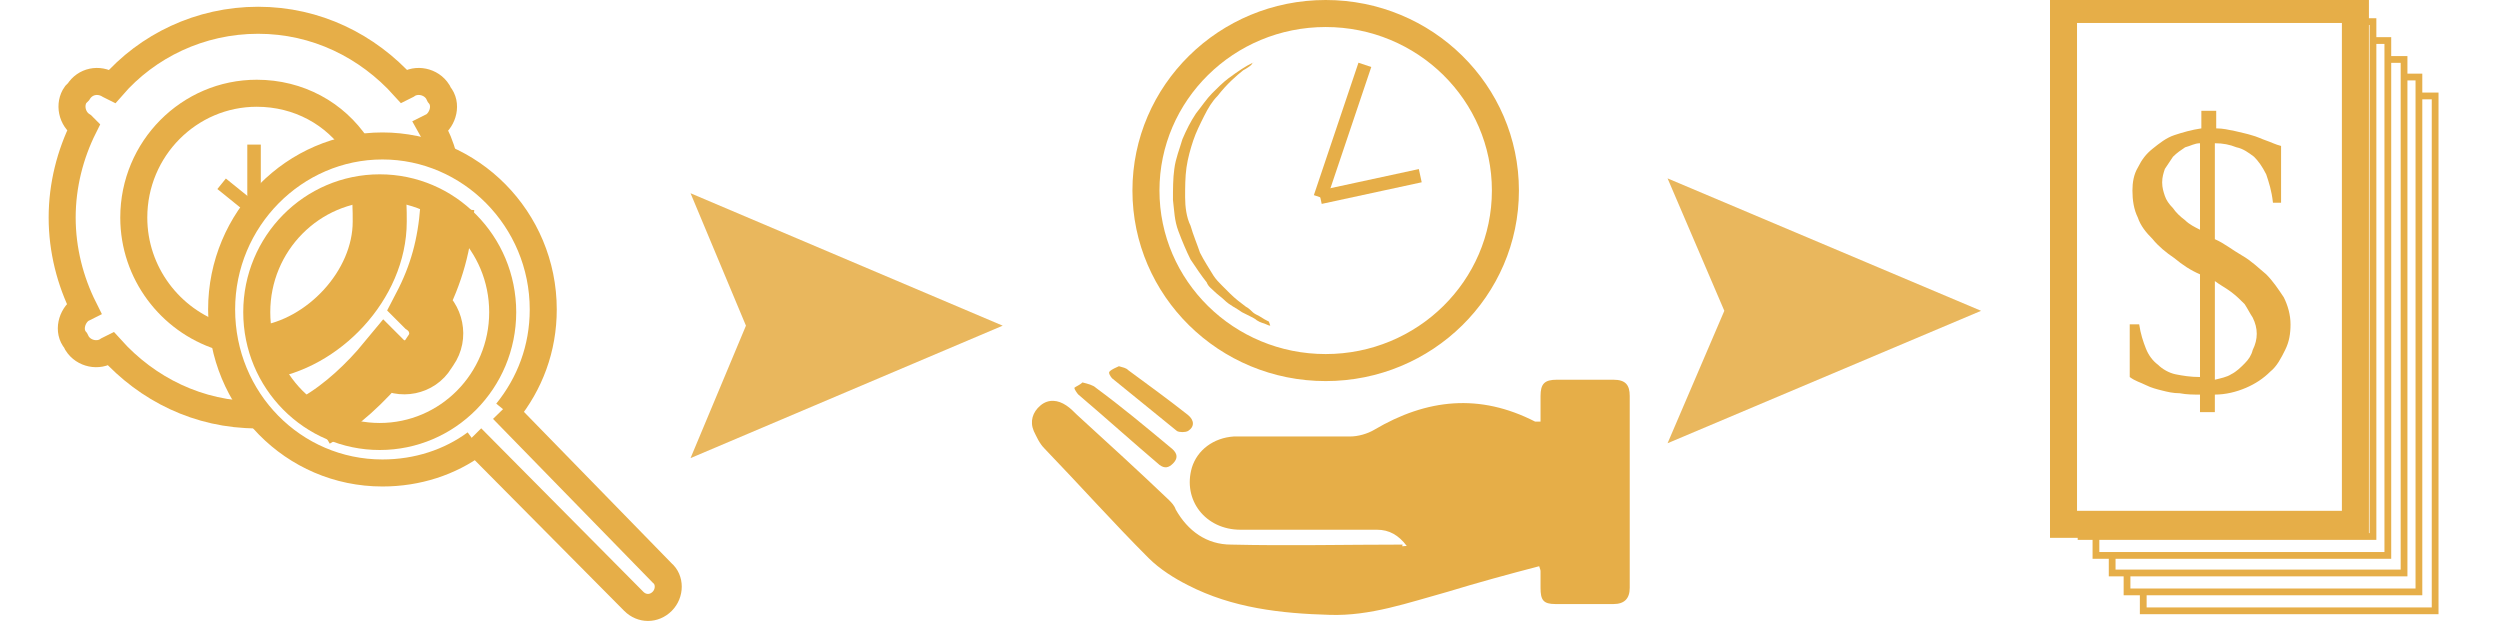<?xml version="1.0" encoding="utf-8"?>
<!-- Generator: Adobe Illustrator 18.1.1, SVG Export Plug-In . SVG Version: 6.00 Build 0)  -->
<svg version="1.1" id="Слой_1" xmlns="http://www.w3.org/2000/svg" xmlns:xlink="http://www.w3.org/1999/xlink" x="0px" y="0px"
	 viewBox="0 0 185 46" enable-background="new 0 0 185 46" xml:space="preserve">
<g>
	<polyline fill="none" stroke="#E6AE48" stroke-width="0.5" stroke-miterlimit="10" points="174.2,1.6 175.6,1.6 175.6,39.7 
		154,39.7 154,38.8 	"/>
	<polyline fill="none" stroke="#E6AE48" stroke-width="0.5" stroke-miterlimit="10" points="175.5,3 176.7,3 176.7,41.1 155.1,41.1 
		155.1,39.7 	"/>
	<polyline fill="none" stroke="#E6AE48" stroke-width="0.5" stroke-miterlimit="10" points="176.7,4.4 177.9,4.4 177.9,42.4 
		156.3,42.4 156.3,41.1 	"/>
	<polyline fill="none" stroke="#E6AE48" stroke-width="0.5" stroke-miterlimit="10" points="178,5.7 179,5.7 179,43.8 157.4,43.8 
		157.4,42.4 	"/>
	<polyline fill="none" stroke="#E6AE48" stroke-width="0.5" stroke-miterlimit="10" points="179,7.1 180.2,7.1 180.2,45.2 
		158.6,45.2 158.6,43.8 	"/>
	<polyline fill="none" stroke="#E6AE48" stroke-width="2" stroke-miterlimit="10" points="174.3,1.4 174.3,38.8 152.7,38.8 
		152.7,0.7 174.3,0.7 174.3,1.4 	"/>
	<g>
		<path fill="#E6AE48" d="M162.8,20.3c-0.7-0.3-1.3-0.7-1.9-1.2c-0.6-0.4-1.2-0.9-1.6-1.4c-0.5-0.5-0.9-1-1.1-1.6
			c-0.3-0.6-0.4-1.3-0.4-2c0-0.6,0.1-1.2,0.4-1.7c0.3-0.6,0.6-1,1.1-1.4c0.5-0.4,1-0.8,1.6-1s1.3-0.4,2-0.5V8.2h1.1v1.3
			c0.5,0,0.9,0.1,1.4,0.2c0.4,0.1,0.9,0.2,1.2,0.3c0.4,0.1,0.8,0.3,1.1,0.4c0.3,0.1,0.7,0.3,1.1,0.4v4.2h-0.6
			c-0.1-0.9-0.3-1.5-0.5-2.1c-0.3-0.6-0.6-1-0.9-1.3c-0.4-0.3-0.8-0.6-1.3-0.7c-0.5-0.2-1-0.3-1.6-0.3v7.1c0.7,0.3,1.3,0.8,2,1.2
			c0.7,0.4,1.2,0.9,1.8,1.4c0.5,0.5,0.9,1.1,1.3,1.7c0.3,0.6,0.5,1.3,0.5,2c0,0.7-0.1,1.3-0.4,1.9s-0.6,1.2-1.1,1.6
			c-0.5,0.5-1.1,0.9-1.8,1.2s-1.5,0.5-2.3,0.5v1.3h-1.1v-1.3c-0.5,0-1,0-1.5-0.1c-0.5,0-0.9-0.1-1.3-0.2c-0.4-0.1-0.8-0.2-1.2-0.4
			s-0.8-0.3-1.2-0.6v-3.9h0.7c0.1,0.7,0.3,1.3,0.5,1.8c0.2,0.5,0.5,0.9,0.9,1.2c0.3,0.3,0.8,0.6,1.3,0.7c0.5,0.1,1.1,0.2,1.8,0.2
			v-7.8H162.8z M162.8,10.6c-0.4,0-0.7,0.2-1.1,0.3c-0.3,0.2-0.6,0.4-0.9,0.7c-0.2,0.3-0.4,0.6-0.6,0.9c-0.1,0.3-0.2,0.6-0.2,1
			s0.1,0.7,0.2,1c0.1,0.3,0.3,0.6,0.6,0.9c0.2,0.3,0.5,0.6,0.9,0.9c0.3,0.3,0.7,0.5,1.1,0.7V10.6z M163.9,28.1
			c0.4-0.1,0.9-0.2,1.2-0.4c0.4-0.2,0.7-0.5,1-0.8s0.5-0.6,0.6-1c0.2-0.4,0.3-0.8,0.3-1.2c0-0.4-0.1-0.8-0.3-1.2
			c-0.2-0.3-0.4-0.7-0.6-1c-0.3-0.3-0.6-0.6-1-0.9c-0.4-0.3-0.8-0.5-1.2-0.8C163.9,20.9,163.9,28.1,163.9,28.1z"/>
	</g>
</g>
<path fill="none" stroke="#E6AE48" stroke-width="2" stroke-miterlimit="10" d="M32.8,11.6c-0.2-0.8-0.5-1.5-0.9-2.2l0.2-0.1
	c0.7-0.5,1-1.6,0.4-2.3l-0.1-0.2c-0.5-0.8-1.6-1-2.3-0.5l-0.2,0.1c-2.7-3-6.5-4.9-10.8-4.9S10.9,3.4,8.3,6.4L8.1,6.3
	C7.3,5.8,6.3,6,5.8,6.8L5.6,7C5.1,7.7,5.3,8.8,6.1,9.3l0.1,0.1c-1,2-1.6,4.3-1.6,6.7s0.6,4.7,1.6,6.7L6,22.9c-0.7,0.5-1,1.6-0.4,2.3
	l0.1,0.2c0.5,0.8,1.6,1,2.3,0.5l0.2-0.1c2.7,3,6.5,4.9,10.8,4.9"/>
<path fill="none" stroke="#E6AE48" stroke-width="2" stroke-miterlimit="10" d="M16.3,24.9c-3.7-1.2-6.4-4.7-6.4-8.8
	c0-5.1,4.1-9.2,9.1-9.2c3.1,0,5.8,1.5,7.4,3.9"/>
<line fill="none" stroke="#E6AE48" stroke-miterlimit="10" x1="18.8" y1="16" x2="18.8" y2="10.7"/>
<line fill="none" stroke="#E6AE48" stroke-miterlimit="10" x1="19" y1="15.7" x2="16.4" y2="13.6"/>
<g>
	<path fill="none" stroke="#E6AE48" stroke-width="2" stroke-miterlimit="10" d="M35.2,32.8c-1.9,1.4-4.3,2.2-6.9,2.2
		c-6.6,0-11.9-5.4-11.9-12.1s5.4-12.1,11.9-12.1s11.9,5.4,11.9,12.1c0,2.9-1,5.5-2.7,7.6"/>
	<ellipse fill="none" stroke="#E6AE48" stroke-width="2" stroke-miterlimit="10" cx="28.1" cy="23.1" rx="9.1" ry="9.2"/>
	<path fill="none" stroke="#E6AE48" stroke-width="2" stroke-miterlimit="10" d="M34.9,32.4l12,12.1c0.6,0.6,1.5,0.6,2.1,0l0,0
		c0.6-0.6,0.6-1.6,0-2.1L37.2,30.3"/>
	<path fill="none" stroke="#E6AE48" stroke-width="4" stroke-miterlimit="10" d="M23.4,31.1c1.9-1.1,3.7-2.8,5.1-4.5l0.2,0.2
		c1,0.7,2.4,0.4,3-0.6l0.2-0.3c0.7-1,0.4-2.4-0.6-3.1l-0.2-0.2c1.2-2.3,1.8-4.5,2-7.2"/>
	<path fill="none" stroke="#E6AE48" stroke-width="4" stroke-miterlimit="10" d="M19.4,26.1c4.5-0.6,8.7-5,8.7-9.7
		c0-0.8,0-2-0.2-2.7"/>
</g>
<g>
	<path fill="#E6AE48" d="M104.1,40.4c-0.6-0.8-1.3-1.2-2.2-1.2c-3.4,0-6.8,0-10.1,0c-2.6,0-4.3-2.2-3.6-4.6c0.4-1.3,1.6-2.2,3.1-2.3
		c2.9,0,5.7,0,8.6,0c0.6,0,1.3-0.2,1.8-0.5c3.9-2.3,7.8-2.7,11.9-0.6c0,0,0.1,0,0.4,0c0-0.7,0-1.3,0-1.9c0-0.9,0.3-1.2,1.2-1.2
		c1.4,0,2.8,0,4.2,0c0.9,0,1.2,0.4,1.2,1.2c0,4.7,0,9.4,0,14.2c0,0.8-0.4,1.2-1.2,1.2c-1.4,0-2.9,0-4.3,0c-0.9,0-1.1-0.3-1.1-1.2
		c0-0.4,0-0.8,0-1.2c0-0.1,0-0.1-0.1-0.4c-2.3,0.6-4.5,1.2-6.8,1.9c-2.9,0.8-5.7,1.8-8.7,1.7c-3.6-0.1-7.2-0.5-10.5-2.2
		c-1-0.5-2.1-1.2-2.9-2c-2.6-2.6-5.1-5.4-7.7-8.1c-0.4-0.4-0.6-0.9-0.8-1.3c-0.3-0.7-0.1-1.4,0.5-1.9c0.6-0.5,1.3-0.4,1.9,0
		c0.3,0.2,0.5,0.4,0.8,0.7c2.3,2.1,4.6,4.2,6.8,6.3c0.2,0.2,0.4,0.4,0.5,0.7c0.9,1.6,2.3,2.6,4.1,2.6c4.2,0.1,8.5,0,12.7,0
		C103.7,40.5,103.8,40.4,104.1,40.4z"/>
	<path fill="#E6AE48" d="M80.1,28.3c0.4,0.1,0.8,0.2,1,0.4c1.9,1.4,3.7,2.9,5.5,4.4c0.4,0.3,0.7,0.7,0.2,1.2c-0.3,0.3-0.6,0.4-1,0.1
		c-2-1.7-4-3.5-6-5.2c-0.1-0.1-0.3-0.4-0.3-0.5C79.6,28.6,79.9,28.5,80.1,28.3z"/>
	<path fill="#E6AE48" d="M82.8,27.1c0.3,0.1,0.5,0.1,0.7,0.3c1.5,1.1,3,2.2,4.4,3.3c0.5,0.4,0.5,0.9,0,1.2c-0.2,0.1-0.6,0.1-0.8,0
		c-1.6-1.3-3.2-2.6-4.8-3.9c-0.1-0.1-0.3-0.4-0.2-0.5C82.3,27.3,82.6,27.2,82.8,27.1z"/>
</g>
<g>
	<ellipse fill="none" stroke="#E6AE48" stroke-width="2" stroke-miterlimit="10" cx="98.1" cy="14.1" rx="13.3" ry="13.1"/>
	<g>
		<path fill="none" d="M98.3,3.2"/>
	</g>
	<g>
		<path fill="#E6AE48" d="M94,24.1c0,0-0.1,0-0.3-0.1c-0.2-0.1-0.4-0.1-0.7-0.3c-0.1-0.1-0.3-0.2-0.5-0.3c-0.2-0.1-0.4-0.2-0.6-0.3
			c-0.4-0.3-0.9-0.5-1.3-0.9c-0.2-0.2-0.5-0.4-0.7-0.6s-0.5-0.4-0.6-0.7c-0.4-0.5-0.8-1.1-1.2-1.7c-0.3-0.6-0.6-1.3-0.9-2.1
			s-0.3-1.5-0.4-2.3c0-0.8,0-1.6,0.1-2.3c0.1-0.8,0.4-1.5,0.6-2.2c0.3-0.7,0.6-1.3,1-1.9c0.4-0.5,0.8-1.1,1.2-1.5
			c0.4-0.4,0.8-0.8,1.2-1.1c0.4-0.3,0.7-0.5,1-0.7c0.3-0.2,0.5-0.3,0.7-0.4c0.2-0.1,0.2-0.1,0.2-0.1s-0.1,0-0.2,0.2
			c-0.1,0.1-0.4,0.3-0.6,0.4c-0.5,0.4-1.2,1-1.9,1.9c-0.4,0.4-0.7,0.9-1,1.5c-0.3,0.6-0.6,1.2-0.8,1.8s-0.4,1.3-0.5,2
			c-0.1,0.7-0.1,1.5-0.1,2.2c0,0.7,0.1,1.5,0.4,2.1c0.2,0.7,0.5,1.4,0.7,2c0.3,0.6,0.7,1.2,1,1.7c0.2,0.3,0.4,0.5,0.6,0.7
			c0.2,0.2,0.4,0.4,0.6,0.6c0.4,0.4,0.8,0.7,1.2,1c0.2,0.1,0.4,0.3,0.5,0.4s0.3,0.2,0.5,0.3c0.3,0.2,0.5,0.3,0.7,0.4
			C94,24.1,94,24.1,94,24.1z"/>
	</g>
	<line fill="none" stroke="#E6AE48" stroke-miterlimit="10" x1="97.7" y1="14.6" x2="105.1" y2="13"/>
	<line fill="none" stroke="#E6AE48" stroke-miterlimit="10" x1="97.7" y1="14.6" x2="101" y2="4.8"/>
</g>
<g>
	<rect x="52.3" y="13.6" fill="none" width="23.2" height="19.5"/>
</g>
<g>
	<rect x="121.6" y="15.2" fill="none" width="23.2" height="19.5"/>
</g>
<g>
	<g>
		<g>
			<rect x="51.1" y="14.3" fill="none" width="23.2" height="19.5"/>
			<g>
				<polygon fill="#E9B75D" points="51.1,33.9 55.2,24.1 51.1,14.3 74.2,24.1 				"/>
			</g>
		</g>
	</g>
</g>
<g>
	<g>
		<g>
			<rect x="123.4" y="13.2" fill="none" width="23.2" height="19.5"/>
			<g>
				<polygon fill="#E9B75D" points="123.4,32.8 127.6,23 123.4,13.2 146.6,23 				"/>
			</g>
		</g>
	</g>
</g>
</svg>
